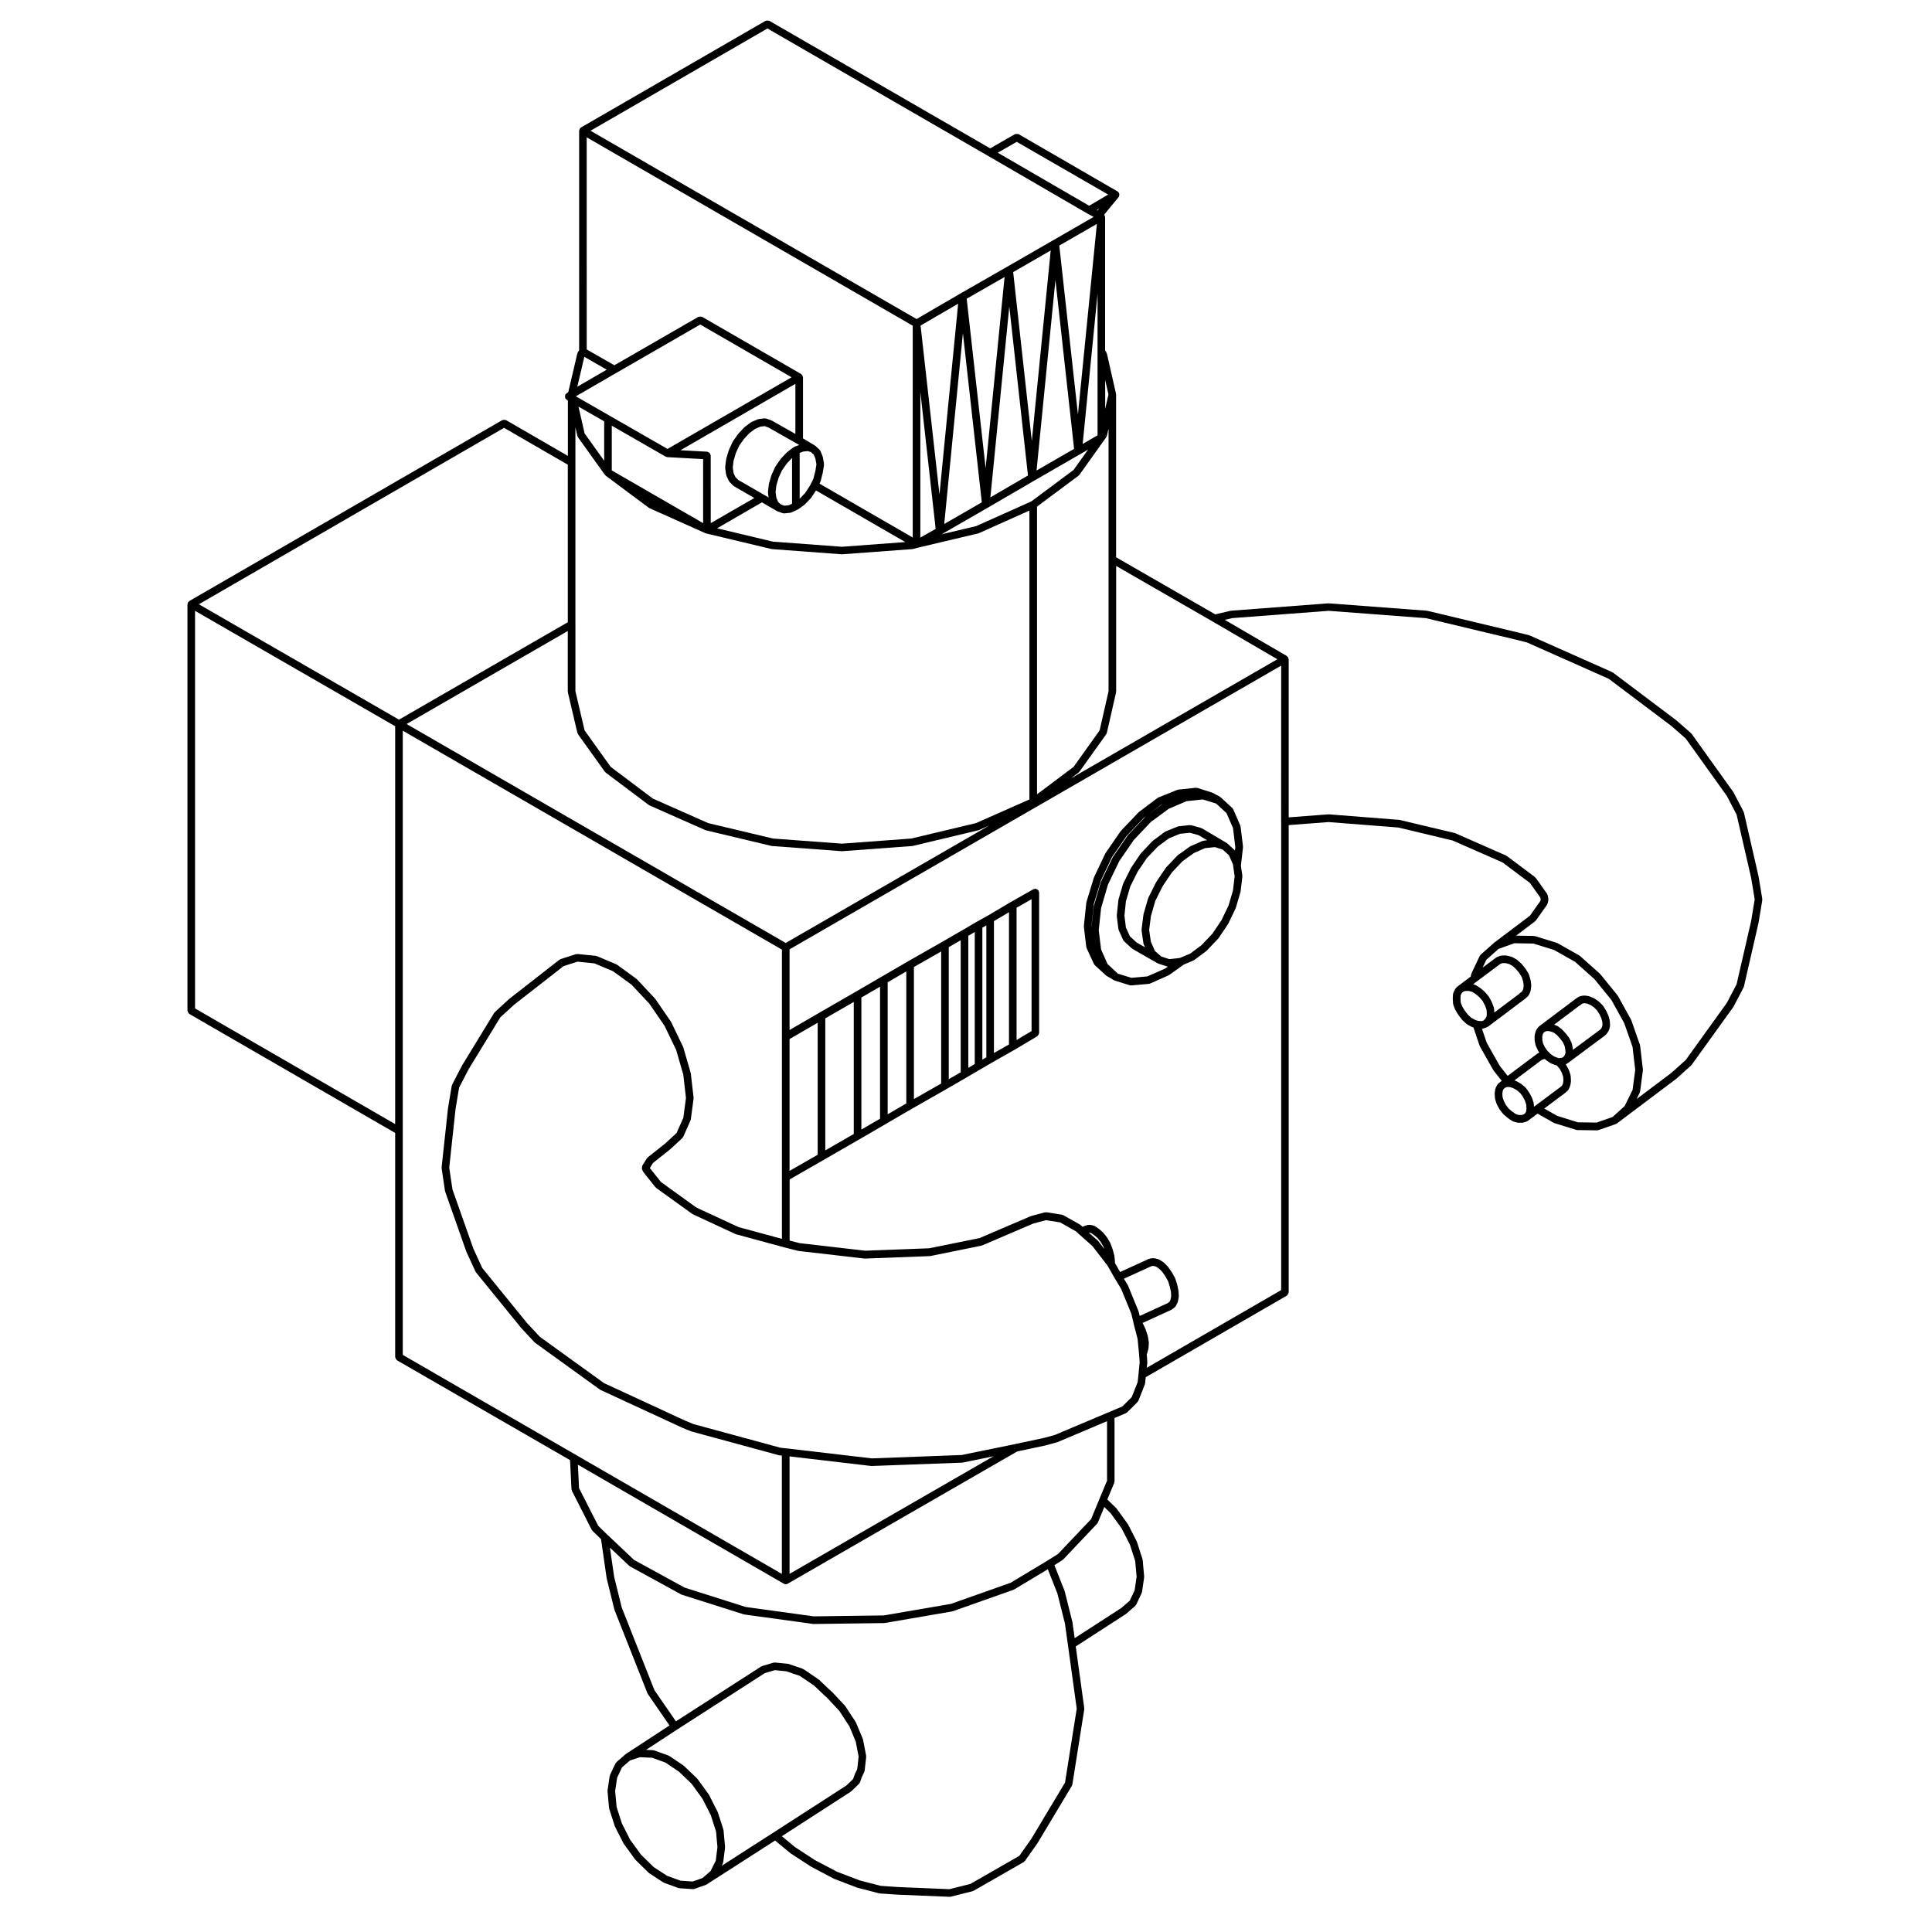 <?xml version="1.0" encoding="UTF-8"?>
<!-- Uploaded to: SVG Repo, www.svgrepo.com, Generator: SVG Repo Mixer Tools -->
<svg fill="#000000" width="800px" height="800px" version="1.1" viewBox="144 144 512 512" xmlns="http://www.w3.org/2000/svg">
 <g>
  <path d="m193.86 412.3c0.066 0.109 0.121 0.211 0.227 0.297 0.035 0.031 0.039 0.086 0.086 0.105l54.551 31.535v59.402c0 0.051 0.047 0.082 0.051 0.121 0.016 0.133 0.074 0.23 0.141 0.344 0.07 0.109 0.121 0.211 0.227 0.297 0.035 0.031 0.039 0.086 0.086 0.105l45.84 26.445 0.379 7.715c0.004 0.082 0.07 0.125 0.09 0.195 0.02 0.07-0.016 0.141 0.016 0.207l5.266 10.363c0.035 0.074 0.105 0.105 0.152 0.168 0.023 0.031 0.016 0.074 0.047 0.102l2.258 2.195 1.496 10.348c0 0.02 0.02 0.023 0.023 0.047 0.004 0.02-0.012 0.035-0.004 0.051l2.019 8.188c0.004 0.023 0.035 0.039 0.039 0.066 0.004 0.023-0.004 0.047 0 0.066l8.742 22.102c0.016 0.051 0.066 0.07 0.09 0.105 0.016 0.031 0 0.07 0.02 0.098l5.723 8.297-11.523 7.531c-0.02 0.016-0.02 0.047-0.039 0.059-0.02 0.016-0.051 0.004-0.07 0.023l-2.422 2.098c-0.059 0.055-0.055 0.137-0.098 0.195-0.047 0.059-0.121 0.07-0.156 0.137l-1.457 3.078c-0.02 0.051 0.004 0.102-0.004 0.145-0.016 0.051-0.07 0.082-0.082 0.133l-0.57 3.797c-0.004 0.047 0.031 0.074 0.031 0.121 0 0.039-0.039 0.074-0.035 0.117l0.406 4.453c0.004 0.047 0.047 0.066 0.055 0.105 0.004 0.035-0.02 0.074-0.012 0.105l1.457 4.535c0.012 0.035 0.039 0.047 0.055 0.074 0.012 0.031-0.004 0.051 0.004 0.082l2.262 4.449c0.016 0.035 0.051 0.051 0.07 0.082 0.012 0.02 0 0.039 0.016 0.059l2.996 4.125c0.016 0.023 0.051 0.016 0.07 0.035 0.02 0.031 0.016 0.07 0.039 0.098l3.481 3.406c0.023 0.023 0.066 0.016 0.098 0.039 0.023 0.023 0.023 0.066 0.055 0.086l3.727 2.43c0.047 0.031 0.098 0.02 0.141 0.039 0.023 0.02 0.035 0.055 0.066 0.066l3.797 1.375c0.082 0.031 0.16 0.035 0.246 0.047 0.012 0 0.016 0.016 0.031 0.016l3.562 0.242h0.07c0.109 0 0.223-0.02 0.332-0.059l2.996-1.055c0.031-0.012 0.035-0.047 0.066-0.059 0.047-0.02 0.102-0.012 0.141-0.039l18.172-11.668 4.047 3.336c0.016 0.02 0.039 0.012 0.059 0.023 0.016 0.012 0.012 0.035 0.031 0.047l5.336 3.477c0.016 0.016 0.039 0.004 0.055 0.016 0.012 0.012 0.012 0.023 0.023 0.031l5.996 3.168c0.023 0.012 0.051 0.004 0.074 0.02 0.016 0.004 0.02 0.023 0.035 0.031l6.152 2.344c0.023 0.012 0.055 0.012 0.086 0.016 0.012 0.004 0.016 0.016 0.023 0.02l5.672 1.461c0.055 0.012 0.109 0.016 0.168 0.02 0.004 0 0.012 0.012 0.016 0.012l4.613 0.316c0.02 0 0.047 0.004 0.07 0.004l13.801 0.57h0.039c0.082 0 0.16-0.012 0.246-0.031l5.824-1.461c0.031-0.004 0.039-0.047 0.074-0.055 0.059-0.02 0.125-0.016 0.18-0.051l13.285-7.617c0.086-0.051 0.102-0.145 0.16-0.207 0.047-0.051 0.117-0.031 0.156-0.09l3.316-4.684c0.012-0.016 0-0.035 0.012-0.051 0.004-0.012 0.02-0.004 0.031-0.016l9.074-15.148c0.035-0.055 0.012-0.117 0.031-0.172 0.031-0.07 0.098-0.109 0.105-0.191l3.148-19.906c0.012-0.059-0.035-0.102-0.035-0.152 0.004-0.055 0.047-0.098 0.039-0.141l-2.258-16.375 13.227-8.551c0.02-0.02 0.02-0.047 0.039-0.059 0.023-0.02 0.055-0.012 0.082-0.031l2.418-2.106c0.039-0.031 0.031-0.082 0.059-0.109 0.07-0.074 0.145-0.121 0.191-0.215l1.457-3.078c0.023-0.047-0.004-0.098 0.004-0.141 0.02-0.051 0.074-0.086 0.082-0.141l0.57-3.883c0.004-0.047-0.035-0.074-0.031-0.117 0-0.047 0.039-0.074 0.035-0.117l-0.398-4.375c-0.004-0.047-0.047-0.066-0.055-0.105-0.004-0.039 0.023-0.082 0.012-0.117l-1.461-4.523c-0.012-0.031-0.047-0.035-0.055-0.059-0.016-0.031 0.004-0.059-0.004-0.09l-2.273-4.457c-0.012-0.023-0.047-0.031-0.059-0.051-0.016-0.031 0-0.059-0.02-0.082l-2.992-4.133c-0.02-0.031-0.059-0.031-0.082-0.051-0.02-0.031-0.012-0.066-0.039-0.09l-2.344-2.266 1.832-4.394c0.023-0.066-0.016-0.125 0-0.195s0.082-0.117 0.082-0.188v-16.82l3.027-1.281c0.07-0.023 0.086-0.102 0.137-0.137 0.059-0.035 0.133-0.023 0.188-0.074l2.754-2.754c0.031-0.031 0.02-0.09 0.051-0.125 0.059-0.07 0.137-0.117 0.176-0.211l1.691-4.293c0.02-0.047-0.012-0.09 0-0.133 0.012-0.051 0.059-0.082 0.07-0.125l0.18-1.684 37.379-21.602c0.039-0.023 0.047-0.082 0.082-0.105 0.105-0.086 0.16-0.18 0.227-0.297 0.07-0.117 0.125-0.211 0.145-0.344 0.004-0.047 0.051-0.074 0.051-0.121v-123.84l10.57-0.805 18.469 1.445 14.395 3.438 13.254 5.824 7.238 5.43 2.769 3.894 0.09 0.473-0.09 0.418-2.777 3.906-9.426 7.109c-0.016 0.012-0.012 0.023-0.023 0.039-0.016 0.004-0.031 0-0.039 0.012l-3.562 3.16c-0.055 0.051-0.051 0.125-0.098 0.188-0.039 0.055-0.117 0.07-0.145 0.137l-2.188 4.621c-0.02 0.047 0.012 0.09-0.012 0.137-0.012 0.047-0.066 0.07-0.074 0.121l-0.102 0.578-2.996 2.262c-0.012 0-0.004 0.012-0.012 0.016h-0.016l-0.812 0.648c-0.059 0.051-0.059 0.137-0.105 0.195-0.047 0.059-0.125 0.07-0.16 0.141l-0.488 0.973c-0.031 0.066 0.004 0.121-0.016 0.188-0.02 0.074-0.086 0.117-0.098 0.195l-0.07 1.137c-0.004 0.023 0.02 0.039 0.02 0.059 0 0.031-0.023 0.039-0.02 0.066l0.07 1.289c0.004 0.055 0.059 0.09 0.07 0.141 0.012 0.051-0.023 0.105-0.004 0.156l0.488 1.301c0.016 0.039 0.059 0.059 0.082 0.102 0.012 0.023 0 0.055 0.012 0.082l0.816 1.301c0.012 0.016 0.031 0.012 0.039 0.02 0.012 0.02 0 0.051 0.02 0.07l0.887 1.133c0.016 0.02 0.051 0.012 0.07 0.031 0.023 0.031 0.02 0.07 0.039 0.09l1.062 0.973c0.035 0.031 0.086 0.02 0.121 0.051 0.035 0.02 0.039 0.07 0.082 0.098l1.211 0.648c0.035 0.02 0.082 0.016 0.109 0.031 0.023 0.004 0.031 0.035 0.051 0.039l0.258 0.086 1.617 4.793c0.016 0.039 0.051 0.055 0.066 0.09 0.016 0.031 0 0.059 0.012 0.086l3.562 6.312c0.016 0.02 0.051 0.016 0.066 0.039 0.02 0.031 0.004 0.066 0.023 0.09l2.144 2.711-0.211 0.172-0.711 0.555c-0.066 0.055-0.066 0.137-0.109 0.203-0.051 0.059-0.133 0.074-0.168 0.145l-0.402 0.805c-0.031 0.051 0 0.105-0.012 0.156-0.02 0.055-0.082 0.082-0.09 0.137l-0.156 1.047c-0.012 0.047 0.023 0.074 0.023 0.109-0.004 0.039-0.039 0.066-0.035 0.105l0.082 1.211c0 0.051 0.051 0.082 0.059 0.125 0.004 0.039-0.031 0.082-0.012 0.125l0.395 1.211c0.016 0.031 0.051 0.051 0.059 0.082 0.012 0.023 0 0.051 0.012 0.082l0.648 1.219c0.02 0.035 0.059 0.051 0.082 0.082 0.016 0.02 0.004 0.051 0.02 0.07l0.898 1.137c0.02 0.031 0.066 0.016 0.09 0.047 0.031 0.031 0.02 0.082 0.055 0.105l1.055 0.887c0.016 0.016 0.035 0.004 0.051 0.016s0.012 0.031 0.023 0.039l1.055 0.734c0.059 0.039 0.121 0.031 0.188 0.059 0.039 0.016 0.051 0.066 0.098 0.082l1.047 0.312c0.102 0.031 0.195 0.051 0.297 0.051h1.137c0.098 0 0.191-0.02 0.293-0.051l0.816-0.246c0.051-0.012 0.059-0.07 0.105-0.09 0.066-0.031 0.137-0.02 0.195-0.066l2.629-1.953 4.289 2.43c0.047 0.023 0.098 0.02 0.137 0.035 0.031 0.012 0.035 0.047 0.059 0.051l5.758 1.785c0.09 0.031 0.18 0.039 0.277 0.047 0 0 0 0.004 0.004 0.004l5.266 0.07h0.016c0.105 0 0.227-0.02 0.332-0.059l4.609-1.613c0.047-0.02 0.055-0.07 0.098-0.09 0.059-0.031 0.125-0.02 0.176-0.059l15.703-11.812c0.012-0.012 0.012-0.023 0.02-0.035 0.016-0.012 0.035-0.012 0.051-0.02l3.883-3.488c0.035-0.035 0.031-0.086 0.059-0.117 0.02-0.023 0.066-0.016 0.086-0.047l11.02-15.301c0.012-0.016 0-0.039 0.012-0.055 0.02-0.023 0.051-0.035 0.07-0.066l2.664-5.098c0.02-0.039-0.012-0.082 0.012-0.117 0.02-0.051 0.066-0.074 0.082-0.125l3.883-16.922c0-0.012-0.012-0.02-0.012-0.031 0.004-0.012 0.02-0.016 0.02-0.031l0.973-5.914c0.012-0.059-0.039-0.105-0.039-0.168 0-0.059 0.051-0.105 0.039-0.168l-0.973-5.906c0-0.012-0.016-0.016-0.02-0.031 0-0.012 0.012-0.02 0.012-0.031l-3.883-16.922c-0.012-0.047-0.066-0.066-0.082-0.105-0.02-0.047 0.012-0.09-0.012-0.133l-2.664-5.106c-0.016-0.023-0.051-0.023-0.059-0.047-0.016-0.02 0-0.051-0.02-0.07l-11.012-15.387c-0.031-0.035-0.074-0.031-0.105-0.066-0.031-0.035-0.02-0.082-0.055-0.105l-3.883-3.402c-0.012-0.012-0.031-0.004-0.039-0.012-0.012-0.012-0.012-0.023-0.02-0.035l-16.758-12.625c-0.035-0.023-0.082-0.012-0.117-0.031s-0.039-0.07-0.082-0.086l-21.859-9.719c-0.031-0.012-0.066 0.004-0.098 0s-0.039-0.047-0.07-0.055l-2.922-0.73h-0.004l-24.051-5.75c-0.031-0.004-0.051 0.016-0.082 0.012s-0.051-0.035-0.082-0.035l-25.902-1.949c-0.031 0-0.051 0.023-0.082 0.023s-0.047-0.023-0.082-0.023l-25.738 1.949c-0.031 0-0.047 0.031-0.074 0.035-0.031 0-0.055-0.02-0.086-0.016l-4.066 0.957-26.273-15.133v-43.137c0-0.047-0.039-0.07-0.051-0.109 0-0.039 0.031-0.074 0.02-0.109l-2.43-10.695c-0.016-0.074-0.09-0.105-0.117-0.176-0.035-0.066-0.012-0.145-0.059-0.207l-0.277-0.367v-35.371c0-0.055-0.051-0.086-0.059-0.137-0.012-0.09-0.023-0.16-0.059-0.242-0.02-0.039 0.004-0.086-0.02-0.125-0.012-0.023-0.051-0.023-0.07-0.051-0.016-0.023-0.012-0.066-0.031-0.09l3.809-4.629c0.023-0.023 0.012-0.066 0.031-0.098 0.02-0.023 0.051-0.016 0.07-0.039 0.02-0.047 0-0.098 0.016-0.141 0.047-0.102 0.055-0.18 0.059-0.293 0.004-0.09 0.031-0.16 0.016-0.246-0.016-0.074-0.051-0.133-0.082-0.203-0.02-0.047 0.012-0.098-0.02-0.137-0.031-0.055-0.102-0.059-0.141-0.105-0.039-0.051-0.035-0.117-0.086-0.156-0.023-0.02-0.059-0.004-0.082-0.023-0.031-0.016-0.031-0.055-0.059-0.07l-26.199-15.168c-0.051-0.023-0.102 0-0.137-0.016-0.121-0.051-0.23-0.047-0.363-0.047-0.137 0-0.246-0.004-0.371 0.047-0.039 0.016-0.09-0.004-0.133 0.016l-6.551 3.758-58.516-33.797c-0.047-0.023-0.09 0-0.137-0.016-0.121-0.051-0.23-0.051-0.367-0.051-0.137 0-0.246 0-0.367 0.051-0.047 0.016-0.098-0.004-0.137 0.016l-48.906 28.258c-0.039 0.023-0.047 0.082-0.086 0.105-0.07 0.055-0.121 0.105-0.176 0.176-0.031 0.039-0.086 0.039-0.105 0.086-0.023 0.047 0 0.09-0.016 0.137-0.035 0.086-0.055 0.152-0.066 0.242-0.004 0.047-0.051 0.074-0.051 0.125v58.199l-0.281 0.367c-0.047 0.059-0.02 0.137-0.055 0.203-0.031 0.07-0.105 0.102-0.125 0.176l-2.418 10.316-0.492 0.336c-0.066 0.047-0.07 0.125-0.117 0.188-0.051 0.051-0.133 0.059-0.172 0.125-0.035 0.055-0.004 0.121-0.023 0.18-0.051 0.125-0.059 0.23-0.055 0.367 0.004 0.133 0.02 0.238 0.082 0.363 0.023 0.055 0 0.125 0.039 0.18 0.039 0.055 0.109 0.035 0.156 0.082 0.059 0.066 0.074 0.16 0.156 0.211l0.324 0.195v14.68l-16.379-9.48c-0.047-0.023-0.098 0-0.141-0.016-0.121-0.051-0.23-0.047-0.363-0.047-0.133 0-0.242-0.004-0.363 0.047-0.047 0.016-0.102-0.004-0.141 0.016l-82.93 47.938c-0.039 0.023-0.047 0.082-0.086 0.105-0.07 0.055-0.121 0.105-0.176 0.176-0.031 0.039-0.086 0.039-0.105 0.086-0.02 0.047 0 0.09-0.016 0.137-0.035 0.086-0.055 0.152-0.066 0.242-0.004 0.047-0.051 0.074-0.051 0.125v107.69c0 0.051 0.047 0.082 0.051 0.121 0.016 0.129 0.07 0.227 0.137 0.34zm56.879 90.758v-165.42l100.48 58.023v76.645l-11.492-3.113-0.25-0.121c-0.004-0.004-0.012 0.004-0.016 0l-10.934-5.074-9.355-6.742-2.961-3.719 0.84-1.34 4.555-3.621c0.012-0.012 0.004-0.023 0.02-0.035 0.012-0.012 0.023-0.004 0.035-0.016l3.16-2.91c0.035-0.031 0.023-0.09 0.055-0.121 0.059-0.074 0.141-0.121 0.18-0.211l1.945-4.367c0.02-0.051-0.012-0.098 0-0.137 0.016-0.055 0.07-0.086 0.074-0.137l0.734-5.512c0.004-0.047-0.035-0.082-0.035-0.121 0-0.047 0.039-0.074 0.035-0.121l-0.734-6.394c0-0.035-0.035-0.047-0.047-0.082-0.004-0.031 0.02-0.055 0.012-0.086l-1.945-6.723c-0.004-0.031-0.039-0.039-0.055-0.07-0.016-0.031 0.012-0.059-0.004-0.09l-3.16-6.566c-0.012-0.023-0.047-0.031-0.059-0.055-0.016-0.023 0-0.055-0.016-0.074l-4.121-5.992c-0.016-0.023-0.047-0.023-0.066-0.047-0.016-0.023-0.004-0.055-0.023-0.074l-4.781-5.109c-0.023-0.023-0.066-0.016-0.09-0.039-0.023-0.02-0.02-0.066-0.051-0.086l-5.098-3.715c-0.035-0.023-0.082-0.004-0.117-0.031-0.035-0.02-0.047-0.066-0.086-0.086l-5.184-2.191c-0.051-0.02-0.102 0.012-0.152 0-0.055-0.016-0.086-0.07-0.141-0.074l-4.856-0.488c-0.074-0.004-0.133 0.051-0.203 0.059-0.07 0.004-0.137-0.039-0.207-0.016l-4.051 1.301c-0.059 0.02-0.082 0.086-0.137 0.117s-0.121 0.012-0.176 0.051l-13.281 10.363c-0.012 0.012-0.012 0.023-0.02 0.035-0.012 0.012-0.031 0.012-0.039 0.02l-3.797 3.473c-0.039 0.039-0.031 0.102-0.059 0.137-0.035 0.039-0.09 0.039-0.117 0.086l-8.504 13.926c-0.004 0.016 0 0.023-0.004 0.035-0.004 0.016-0.023 0.016-0.031 0.031l-2.602 5.019c-0.023 0.055 0.004 0.105-0.012 0.156-0.02 0.059-0.074 0.086-0.086 0.141l-0.969 5.828c0 0.012 0.004 0.02 0.004 0.031s-0.012 0.016-0.016 0.031l-1.699 15.703c-0.004 0.047 0.035 0.082 0.035 0.125 0 0.047-0.039 0.082-0.031 0.125l0.887 5.992c0.004 0.039 0.039 0.059 0.051 0.102 0.004 0.031-0.016 0.059-0.004 0.09l5.594 15.859c0.004 0.02 0.023 0.031 0.031 0.051 0.004 0.012-0.004 0.023 0 0.039l2.422 5.266c0.023 0.051 0.074 0.074 0.105 0.117 0.02 0.031 0.004 0.07 0.031 0.102l11.98 14.73c0.004 0.012 0.023 0 0.031 0.012 0.012 0.016 0.004 0.031 0.016 0.039l3.481 3.727c0.023 0.031 0.066 0.02 0.09 0.039 0.023 0.031 0.023 0.07 0.055 0.09l17.16 12.391c0.035 0.031 0.074 0.02 0.105 0.039 0.023 0.016 0.031 0.051 0.059 0.059l21.539 9.961c0.012 0.012 0.02 0.004 0.031 0.012 0.004 0 0.004 0.012 0.012 0.012l2.348 0.969c0.031 0.016 0.059 0.012 0.09 0.016 0.012 0.012 0.016 0.02 0.023 0.023l23.242 6.324c0.051 0.016 0.098 0.016 0.145 0.02 0.004 0 0.012 0.012 0.016 0.012l0.625 0.066v31.348l-54.668-31.594zm51.805 45.316-5.094-10.016-0.301-6.195 54.578 31.543c0.16 0.098 0.332 0.133 0.504 0.133s0.344-0.039 0.504-0.133l60.836-35.059 7.453-1.582 0.012-0.012c0.016-0.004 0.031 0 0.039-0.004l3.004-0.812c0.02-0.004 0.02-0.02 0.035-0.023 0.035-0.012 0.066-0.012 0.098-0.02l13.168-5.562v15.77l-2.019 4.836-2.203 5.336-8.77 9.25-2.727 1.715-9.848 5.918-15.852 5.602-17.738 3.047-18.551 0.246-18.062-2.488-16.172-5.129-13.402-7.332-7.113-6.723zm50.695 12.711v-31.125l21.633 2.539c0.039 0.004 0.082 0.004 0.117 0.004h0.035l23.922-0.887c0.004 0 0.012-0.004 0.016-0.004h0.02s0-0.004 0.004-0.004c0.051 0 0.105 0 0.16-0.016l8.148-1.668zm-19.551 76.012-1.379 2.754-2.133 1.848-2.613 0.918-3.219-0.215-3.551-1.289-3.551-2.312-3.352-3.273-2.898-3.988-2.191-4.324-1.395-4.348-0.387-4.227 0.527-3.527 1.301-2.754 2.117-1.828 2.625-0.855 3.231 0.145 3.535 1.281 3.562 2.402 3.352 3.188 2.891 3.996 2.195 4.312 1.395 4.336 0.383 4.172zm15.254-7.434-13.68 8.785 0.301-0.598c0.023-0.059-0.004-0.109 0.012-0.168 0.02-0.059 0.082-0.102 0.086-0.168l0.484-3.879c0.004-0.039-0.031-0.07-0.031-0.105 0-0.039 0.039-0.07 0.035-0.105l-0.402-4.379c-0.004-0.051-0.047-0.07-0.055-0.105-0.004-0.039 0.02-0.07 0.012-0.105l-1.457-4.523c-0.012-0.031-0.047-0.039-0.055-0.066-0.012-0.031 0.004-0.059-0.004-0.086l-2.266-4.457c-0.012-0.031-0.047-0.031-0.059-0.059-0.016-0.02 0-0.051-0.02-0.082l-2.992-4.121c-0.02-0.031-0.059-0.031-0.082-0.051-0.02-0.031-0.016-0.07-0.039-0.09l-3.481-3.324c-0.02-0.02-0.055-0.012-0.082-0.031-0.023-0.02-0.023-0.059-0.051-0.082l-3.723-2.508c-0.039-0.023-0.086 0-0.125-0.023-0.039-0.02-0.051-0.07-0.098-0.086l-3.805-1.371c-0.055-0.02-0.102 0.016-0.156 0.004-0.055-0.012-0.086-0.059-0.141-0.066l-1.855-0.086 8.188-5.352 0.02-0.016 23.262-14.969 2.656-0.789 3.043 0.309 3.543 1.199 3.598 2.434c0.023 0.016 0.055 0.012 0.086 0.023 0.02 0.012 0.02 0.039 0.039 0.051l0.023 0.012 2.887 2.734c0.004 0.004 0.02 0 0.031 0.012 0.012 0.012 0.004 0.02 0.016 0.031l0.434 0.363 3.379 3.613 2.656 4.066 1.707 4.102 0.762 3.953-0.371 3.32-0.66 1.395c-0.012 0.02 0.004 0.039 0 0.059-0.004 0.016-0.031 0.02-0.035 0.035l-0.402 1.152-1.785 1.715zm80.402-32.844-3.102 19.578-8.949 14.938-3.164 4.488-12.973 7.438-5.547 1.391-13.668-0.57-4.519-0.312-5.531-1.422-6.051-2.309-5.883-3.098-5.25-3.426-3.512-2.902 18.273-11.801c0.031-0.02 0.031-0.059 0.055-0.082 0.031-0.02 0.07-0.012 0.098-0.039l2.019-1.945c0.039-0.039 0.031-0.102 0.059-0.141 0.066-0.086 0.152-0.145 0.191-0.246l0.457-1.309 0.715-1.516c0.023-0.051-0.004-0.105 0.004-0.156 0.016-0.059 0.074-0.102 0.082-0.156l0.406-3.641c0.004-0.059-0.039-0.102-0.047-0.152 0-0.055 0.039-0.102 0.031-0.152l-0.812-4.211c-0.004-0.039-0.047-0.059-0.059-0.098-0.012-0.035 0.016-0.07 0-0.105l-1.785-4.293c-0.012-0.031-0.051-0.039-0.07-0.07-0.016-0.031 0-0.07-0.016-0.102l-2.75-4.211c-0.016-0.023-0.055-0.023-0.074-0.051-0.02-0.023-0.012-0.059-0.031-0.09l-3.481-3.719c-0.016-0.016-0.039-0.012-0.059-0.023-0.02-0.016-0.012-0.047-0.031-0.055l-0.457-0.383-2.977-2.828c-0.066-0.059-0.152-0.047-0.227-0.086-0.031-0.023-0.023-0.074-0.059-0.098l-3.715-2.516c-0.039-0.031-0.09-0.004-0.137-0.023-0.047-0.023-0.055-0.082-0.105-0.102l-3.812-1.289c-0.059-0.02-0.109 0.02-0.168 0.012-0.035-0.012-0.059-0.039-0.102-0.047-0.016 0-0.02-0.016-0.035-0.016l-0.012 0.023c-0.004 0-0.004-0.004-0.012-0.004h-0.023l-3.188-0.312c-0.074-0.012-0.121 0.051-0.191 0.059-0.07 0.004-0.125-0.039-0.195-0.02l-2.992 0.898c-0.051 0.012-0.066 0.07-0.109 0.09-0.047 0.02-0.102 0-0.145 0.031l-22.582 14.531-5.691-8.254-8.676-21.938-1.996-8.082-1.125-7.758 5.109 4.82c0.035 0.031 0.09 0.02 0.125 0.051 0.035 0.023 0.039 0.082 0.082 0.102l13.598 7.445c0.039 0.023 0.086 0.016 0.125 0.035 0.02 0.012 0.031 0.035 0.051 0.039l16.359 5.184c0.047 0.012 0.09 0.012 0.137 0.02 0.012 0 0.016 0.016 0.031 0.02l18.219 2.508c0.047 0.012 0.09 0.012 0.137 0.012h0.012l18.695-0.246c0.051 0 0.105 0 0.156-0.012l17.898-3.078c0.016-0.004 0.02-0.02 0.031-0.02 0.047-0.012 0.09-0.012 0.137-0.031l16.027-5.668c0.031-0.012 0.035-0.039 0.059-0.051 0.039-0.02 0.09-0.012 0.125-0.035l8.934-5.367 2.539 6.434 1.996 7.961 0.801 5.719zm9-51.789 2.891 3.996 2.203 4.316 1.398 4.348 0.379 4.144-0.523 3.613-1.301 2.746-2.215 1.93-12.375 8.004-0.59-4.191c0-0.02-0.023-0.031-0.031-0.051-0.004-0.02 0.012-0.035 0.012-0.055l-2.023-8.098c-0.012-0.023-0.035-0.035-0.047-0.055-0.004-0.023 0.016-0.051 0.004-0.07l-2.695-6.828 2.125-1.336c0.039-0.023 0.039-0.082 0.082-0.105 0.035-0.031 0.086-0.016 0.117-0.055l8.984-9.477c0.035-0.031 0.02-0.086 0.051-0.117 0.051-0.07 0.121-0.105 0.156-0.188l1.703-4.133zm7.367-36.793-0.223 2.039-1.57 3.977-2.469 2.465-3.465 1.461-14.504 6.125-2.883 0.777-7.609 1.617v0.004l-14.156 2.891-23.793 0.891-22.691-2.66s-0.004 0.004-0.012 0.004c0 0 0-0.004-0.004-0.004l-1.445-0.145-23.102-6.281-2.277-0.945-21.434-9.91-17.004-12.273-3.394-3.637-11.875-14.602-2.352-5.113-5.547-15.715-0.852-5.773 1.676-15.547 0.938-5.648 2.508-4.852 8.41-13.77 3.668-3.359 13.105-10.223 3.672-1.18 4.504 0.453 4.934 2.082 4.926 3.586 4.672 4.992 4.027 5.848 3.094 6.422 1.891 6.551 0.711 6.191-0.695 5.238-1.797 4.047-2.973 2.746-4.664 3.703c-0.051 0.039-0.047 0.105-0.086 0.156-0.039 0.039-0.105 0.047-0.141 0.102l-1.215 1.945c-0.016 0.023 0 0.059-0.016 0.086-0.059 0.121-0.051 0.246-0.066 0.379-0.012 0.133-0.039 0.246 0 0.367 0.012 0.031-0.012 0.059 0 0.09l0.238 0.57c0.023 0.055 0.082 0.086 0.109 0.133 0.02 0.035 0.004 0.074 0.031 0.105l3.164 3.969c0.031 0.035 0.086 0.023 0.117 0.055 0.035 0.039 0.035 0.105 0.082 0.137l9.551 6.879c0.031 0.023 0.07 0.02 0.105 0.039 0.023 0.012 0.031 0.051 0.059 0.059l11.289 5.238 0.031 0.016 0.016 0.012c0.039 0.016 0.082 0.012 0.121 0.023 0.016 0.004 0.02 0.023 0.039 0.031l12.867 3.488h0.012l0.004 0.004 3.488 0.887c0.039 0.012 0.074 0.012 0.117 0.016 0.004 0 0.012 0.012 0.016 0.012l17.488 2.019c0.039 0.004 0.074 0.004 0.117 0.004h0.035l17.125-0.648h0.016 0.02c0.055-0.004 0.105-0.012 0.16-0.02l13.523-2.746c0.02-0.004 0.023-0.023 0.047-0.031 0.051-0.012 0.102-0.012 0.152-0.031l13.523-5.793 3.387-0.906 3.734 0.578 4.188 2.363 0.887 0.816s0.012 0 0.012 0.004c0.004 0.004 0.004 0.004 0.012 0.012l3.492 3.094 4.019 5.211 1.988 3.496c0.004 0.012 0.012 0.004 0.016 0.012 0 0.004-0.004 0.012 0 0.02l1.582 2.609 2.695 6.574 0.543 2.262c0.004 0.012 0.016 0.016 0.016 0.023 0.004 0.031-0.02 0.055-0.012 0.086l1.113 4.297 0.395 4.051 0.156 2.137zm-13.152-37.551 0.055-0.02 0.523 0.09 0.746 0.504 0.934 0.785 0.867 1.078 0.734 1.246 0.227 0.605-1.594-2.062c-0.02-0.031-0.059-0.031-0.09-0.051-0.02-0.031-0.016-0.07-0.039-0.098zm13.195 20.902c-0.012-0.023-0.039-0.035-0.051-0.059-0.012-0.031 0.016-0.059 0-0.086l-2.754-6.723c-0.012-0.023-0.039-0.035-0.059-0.059-0.012-0.023 0.004-0.055-0.012-0.086l-1.031-1.703 7.332-3.344 0.465-0.051 0.656 0.16 0.812 0.504 0.906 0.91 0.812 1.18 0.734 1.316 0.438 1.387 0.312 1.438 0.059 1.164-0.188 0.953-0.246 0.484-0.453 0.359-7.453 3.406zm37.766-129.88v124.18l-35.609 20.586 0.137-1.367c0-0.039-0.031-0.059-0.031-0.09 0-0.035 0.031-0.055 0.031-0.09l-0.145-2.016 0.074-0.176c0.004-0.02-0.004-0.039 0-0.059 0.012-0.023 0.035-0.035 0.039-0.059l0.316-1.145c0.012-0.039-0.02-0.07-0.012-0.105 0.004-0.047 0.047-0.066 0.051-0.105l0.09-1.375c0-0.047-0.039-0.074-0.039-0.117 0-0.039 0.031-0.07 0.023-0.105l-0.246-1.531c-0.004-0.031-0.035-0.047-0.047-0.074-0.004-0.031 0.02-0.055 0.012-0.086l-0.57-1.707c-0.004-0.02-0.031-0.031-0.039-0.051-0.012-0.023 0.004-0.051-0.004-0.07l-0.734-1.535c-0.004-0.012-0.016-0.012-0.02-0.02l7.629-3.481c0.039-0.02 0.039-0.059 0.074-0.082 0.047-0.023 0.098-0.02 0.133-0.051l0.73-0.57c0.031-0.02 0.023-0.07 0.055-0.102 0.082-0.074 0.172-0.137 0.223-0.238l0.406-0.816c0.02-0.039-0.004-0.086 0.012-0.125 0.016-0.051 0.07-0.082 0.082-0.125l0.238-1.219c0.012-0.039-0.023-0.082-0.023-0.121s0.047-0.074 0.039-0.121l-0.07-1.367c-0.004-0.031-0.035-0.051-0.039-0.074 0-0.035 0.023-0.055 0.02-0.086l-0.332-1.547c0-0.016-0.02-0.02-0.031-0.039 0-0.016 0.012-0.031 0.012-0.051l-0.484-1.535c-0.016-0.039-0.059-0.051-0.074-0.09-0.016-0.035 0.004-0.07-0.016-0.105l-0.805-1.445c-0.012-0.02-0.031-0.02-0.039-0.035-0.012-0.016 0-0.035-0.012-0.047l-0.898-1.301c-0.02-0.031-0.059-0.031-0.082-0.055-0.023-0.023-0.016-0.066-0.039-0.09l-1.047-1.055c-0.031-0.031-0.082-0.02-0.109-0.047-0.031-0.031-0.031-0.082-0.07-0.102l-1.047-0.648c-0.051-0.031-0.105-0.012-0.156-0.031-0.055-0.02-0.074-0.082-0.133-0.102l-0.973-0.238c-0.066-0.02-0.109 0.031-0.176 0.023-0.059-0.004-0.105-0.055-0.168-0.051l-0.812 0.086c-0.059 0.004-0.09 0.059-0.141 0.082-0.059 0.016-0.117-0.02-0.172 0.004l-7.668 3.5-1.375-2.422 0.012-0.031c0.012-0.059-0.031-0.105-0.031-0.16 0.004-0.059 0.055-0.105 0.051-0.16l-0.168-1.457c0-0.031-0.031-0.039-0.035-0.07-0.004-0.023 0.016-0.051 0.012-0.082l-0.406-1.543c-0.004-0.016-0.023-0.023-0.031-0.039-0.004-0.016 0.012-0.031 0-0.047l-0.559-1.547c-0.012-0.031-0.051-0.039-0.059-0.07-0.02-0.031 0-0.07-0.02-0.102l-0.805-1.371c-0.02-0.023-0.051-0.023-0.066-0.047-0.016-0.023-0.004-0.055-0.023-0.074l-0.973-1.211c-0.02-0.023-0.059-0.023-0.09-0.047-0.02-0.031-0.016-0.07-0.039-0.09l-1.055-0.898c-0.02-0.02-0.047-0.012-0.059-0.02-0.02-0.016-0.02-0.039-0.039-0.055l-0.973-0.648c-0.059-0.047-0.137-0.016-0.207-0.047-0.07-0.023-0.105-0.102-0.188-0.105l-0.973-0.168c-0.086-0.012-0.145 0.051-0.227 0.055-0.082 0.004-0.145-0.047-0.227-0.023l-0.805 0.246c-0.031 0.012-0.035 0.039-0.059 0.051-0.023 0.012-0.051-0.012-0.074 0l-0.438 0.207-0.48-0.438c-0.035-0.031-0.082-0.016-0.109-0.047-0.035-0.023-0.039-0.07-0.082-0.098l-4.449-2.508c-0.059-0.035-0.125-0.004-0.188-0.023-0.059-0.02-0.09-0.086-0.156-0.098l-4.121-0.645c-0.074-0.016-0.133 0.047-0.207 0.051-0.074 0-0.133-0.047-0.207-0.031l-3.648 0.973c-0.023 0.012-0.035 0.039-0.066 0.051-0.02 0.012-0.051-0.012-0.07 0l-13.508 5.789-13.34 2.711-17 0.641-17.352-2.004-2.66-0.676v-16.207l8.961-5.141 9.559-5.508h0.004l6.969-4.055 6.949-4.047 9.234-5.254v-0.004l5.18-2.996v-0.004l3.719-2.18 3.066-1.785v-0.004l5.984-3.391h0.004c0.004-0.004 0.012-0.004 0.016-0.012l5.984-3.562c0.039-0.031 0.047-0.082 0.074-0.105 0.105-0.082 0.156-0.176 0.227-0.297 0.07-0.121 0.125-0.211 0.141-0.344 0.004-0.047 0.051-0.074 0.051-0.117v-37.246c0-0.098-0.074-0.156-0.105-0.242-0.02-0.086 0.016-0.172-0.031-0.25-0.023-0.047-0.082-0.047-0.105-0.086-0.082-0.109-0.176-0.168-0.297-0.23-0.117-0.066-0.211-0.121-0.344-0.141-0.051-0.004-0.082-0.055-0.125-0.055-0.102 0-0.156 0.074-0.246 0.102-0.086 0.02-0.172-0.012-0.25 0.031l-5.984 3.394s0 0.004-0.012 0.004h-0.012l-5.977 3.551-3.066 1.703c-0.004 0-0.004 0.004-0.004 0.004-0.004 0.004-0.012 0-0.016 0.004l-3.715 2.18h-0.004l-5.18 2.996-9.23 5.262h-0.004l-6.957 4.047-6.961 4.047-9.559 5.512v0.004l-7.957 4.613v-21.383l130.28-75.184-0.008 41.312zm-130.28 92.586v-34.93l7.453-4.328v34.984zm9.473-5.434v-34.988l7.543-4.348v34.996zm9.559-5.516v-34.988l4.949-2.871v34.988zm6.969-4.047v-34.988l4.938-2.871v34.988zm6.957-4.031v-35l7.219-4.117v35zm9.234-5.273v-34.988l3.164-1.828v34.988zm5.18-3.008v-34.988l1.707-1.004v34.988zm3.723-2.172v-34.98l1.055-0.586v34.949zm3.074-1.758v-34.949l3.981-2.367v35.059zm5.992-3.441v-35.055l3.969-2.254v34.945zm-25.438-189.34 9.957-5.793-4.949 50.566zm4 53.891-4.066 2.301v-38.652zm42.902-62.305v37.5l-3.945 2.289zm-0.188-22.184 0.609-0.359-0.395 0.48zm-5.012 54.16-4.941-44.762 9.961-5.738zm-1.02 9.117-9.949 5.738 5.004-50.496zm-11.203-2.074-4.941-44.77 9.949-5.734zm-1.02 9.129-9.961 5.801 5.012-50.574zm-11.219-1.949-5.019-44.898 10.039-5.754zm-1.012 9.066-9.957 5.734 4.949-50.574zm1.574 1.422 12.234-7.125 12.223-7.043 2.133-1.234-3.844 5.391-11.211 8.348-14.621 6.543-9.133 2.16zm129.56 125.58 6.277-4.684 0.574-0.207h0.84l0.953 0.25 0.922 0.527 0.902 0.832 0.898 1.113 0.625 1.039 0.348 1.188 0.125 0.996-0.117 0.938-0.258 0.551-0.422 0.379-0.051 0.016c-0.145 0.051-0.215 0.18-0.316 0.289l-6.613 4.977-0.07-1.055c0-0.059-0.055-0.09-0.07-0.141-0.012-0.055 0.031-0.105 0.012-0.152l-0.492-1.301c-0.012-0.02-0.039-0.023-0.051-0.047-0.004-0.02 0.012-0.047 0-0.066l-0.73-1.375c-0.02-0.039-0.07-0.039-0.09-0.082-0.023-0.031-0.012-0.082-0.039-0.105l-0.973-1.133c-0.02-0.02-0.051-0.02-0.074-0.039-0.02-0.02-0.016-0.051-0.035-0.07l-1.055-0.898c-0.02-0.02-0.051-0.012-0.07-0.023-0.02-0.016-0.02-0.047-0.047-0.066l-1.137-0.719c-0.051-0.031-0.105-0.012-0.156-0.031-0.051-0.02-0.07-0.082-0.121-0.098l-0.418-0.109zm0.52 10.426-0.293-0.059-0.59-0.195-1.023-0.551-0.906-0.828-0.805-1.031-0.719-1.152-0.402-1.074-0.066-1.062 0.059-0.887 0.293-0.586 0.48-0.379 0.555-0.145h0.789l0.934 0.246 0.957 0.609 0.938 0.797 0.84 0.973 0.641 1.223 0.422 1.098 0.066 1.09-0.055 0.742-0.324 0.578-0.453 0.465-0.551 0.188zm12.629 23.941-0.281 0.52-0.406 0.312-0.5 0.152h-0.84l-0.75-0.238-0.883-0.609-0.941-0.785-0.77-0.984-0.57-1.074-0.328-0.996-0.066-0.977 0.117-0.785 0.238-0.469 0.414-0.324 0.539-0.195 0.727 0.055 0.84 0.262 0.953 0.543 0.887 0.746 0.699 0.973 0.578 1.082 0.332 1.012 0.07 1.027zm2.332-1.41-0.289 0.207-0.051-0.836c-0.004-0.055-0.051-0.082-0.059-0.121-0.012-0.039 0.02-0.09 0.012-0.133l-0.402-1.215c-0.012-0.035-0.051-0.039-0.059-0.07-0.016-0.031 0-0.059-0.012-0.09l-0.648-1.215c-0.016-0.02-0.039-0.023-0.059-0.047-0.012-0.02 0-0.047-0.012-0.066l-0.816-1.145c-0.023-0.035-0.082-0.031-0.105-0.07-0.031-0.031-0.02-0.086-0.059-0.109l-1.055-0.887c-0.031-0.023-0.059-0.012-0.09-0.031s-0.031-0.055-0.059-0.074l-1.133-0.648c-0.039-0.02-0.082 0-0.117-0.016s-0.051-0.066-0.09-0.074l-0.383-0.117 7.281-5.461 0.621-0.207 0.227 0.02 0.152 0.156c0.023 0.02 0.066 0.012 0.09 0.035 0.023 0.023 0.023 0.059 0.055 0.082l1.055 0.73c0.039 0.031 0.098 0.023 0.137 0.047 0.031 0.016 0.039 0.055 0.07 0.07l1.055 0.402c0.02 0.004 0.039 0 0.059 0.012 0.004 0 0.012 0.012 0.02 0.016l0.395 0.109 0.09 0.07 0.734 0.875 0.559 1.055 0.336 1.004 0.066 1.059-0.117 0.727-0.258 0.57-0.465 0.402zm9.766-16.469c-0.012-0.047-0.055-0.066-0.074-0.105-0.012-0.039 0.016-0.09-0.004-0.125l-0.57-1.211c-0.016-0.039-0.066-0.039-0.086-0.082-0.02-0.031-0.004-0.074-0.031-0.105l-0.812-1.055c-0.012-0.012-0.023-0.012-0.035-0.02-0.012-0.012-0.004-0.031-0.02-0.039l-0.887-0.973c-0.02-0.031-0.059-0.02-0.086-0.039-0.023-0.023-0.02-0.059-0.047-0.082l-1.055-0.816c-0.047-0.031-0.105-0.012-0.152-0.039-0.055-0.031-0.066-0.09-0.121-0.105l-0.742-0.266 6.625-4.988c0.188-0.066 0.336-0.176 0.465-0.332l0.414-0.277 0.52-0.098 0.77 0.109 0.91 0.395 0.902 0.621 0.75 0.754 0.637 0.988 0.504 1.066 0.277 0.957 0.059 0.867-0.156 0.641-0.363 0.523-7.32 5.441-0.02-0.281c0-0.023-0.023-0.039-0.031-0.059 0-0.02 0.02-0.035 0.016-0.059zm-3.953-2.305 0.816 0.898 0.711 0.922 0.473 0.996 0.203 1.031 0.066 0.855-0.207 0.57-0.309 0.465-0.383 0.258-0.68 0.117h-0.176l-0.395-0.117-0.891-0.344-0.883-0.605-0.859-0.859-0.707-0.984-0.48-1.023-0.195-0.91v-0.91l0.172-0.68 0.266-0.395 0.465-0.281 0.535-0.094 0.711 0.117 0.906 0.316zm20.031 14.516-2.106 4.293-3.188 2.891-4.242 1.484-4.953-0.07-5.5-1.715-3.422-1.934 5.481-4.098c0.012-0.004 0.012-0.02 0.02-0.031 0.016-0.012 0.031-0.004 0.039-0.016l0.648-0.562c0.039-0.031 0.031-0.086 0.059-0.117 0.07-0.082 0.156-0.125 0.195-0.227l0.402-0.898c0.02-0.039-0.012-0.086 0.004-0.125 0.016-0.051 0.066-0.074 0.074-0.125l0.156-0.961c0.012-0.047-0.031-0.074-0.031-0.109 0.004-0.047 0.047-0.074 0.039-0.109l-0.082-1.301c0-0.055-0.051-0.082-0.059-0.133-0.012-0.047 0.023-0.086 0.012-0.125l-0.406-1.211c-0.012-0.031-0.047-0.035-0.055-0.066-0.012-0.031 0.004-0.059-0.012-0.09l-0.648-1.219c-0.02-0.035-0.066-0.039-0.09-0.07-0.02-0.031-0.004-0.074-0.031-0.105l0.68-0.449c0.012-0.012 0.012-0.02 0.016-0.023 0.012-0.004 0.02-0.004 0.031-0.012l9.801-7.285c0.055-0.039 0.055-0.117 0.105-0.168 0.031-0.039 0.098-0.023 0.121-0.07l0.559-0.805c0.035-0.047 0.012-0.102 0.035-0.145 0.031-0.07 0.102-0.105 0.117-0.176l0.246-0.973c0.012-0.059-0.031-0.105-0.031-0.168 0.012-0.059 0.059-0.102 0.055-0.156l-0.086-1.133c0-0.039-0.039-0.059-0.051-0.102-0.004-0.035 0.023-0.07 0.016-0.105l-0.316-1.133c-0.012-0.031-0.047-0.039-0.055-0.07-0.016-0.031 0.012-0.059-0.004-0.09l-0.57-1.211c-0.012-0.023-0.039-0.023-0.051-0.047-0.012-0.02 0-0.051-0.012-0.07l-0.73-1.137c-0.023-0.035-0.07-0.035-0.098-0.066-0.023-0.031-0.016-0.082-0.047-0.105l-0.891-0.887c-0.023-0.031-0.066-0.02-0.09-0.039-0.023-0.02-0.023-0.059-0.055-0.082l-1.055-0.73c-0.031-0.02-0.07-0.004-0.105-0.02-0.035-0.02-0.035-0.059-0.074-0.082l-1.133-0.484c-0.047-0.02-0.09 0.012-0.133-0.004-0.039-0.016-0.066-0.066-0.109-0.07l-1.055-0.156c-0.066-0.012-0.105 0.039-0.168 0.039-0.059 0-0.102-0.047-0.156-0.035l-0.898 0.156c-0.074 0.012-0.105 0.09-0.176 0.109-0.07 0.02-0.141 0-0.207 0.047l-0.73 0.484c-0.012 0.012-0.012 0.02-0.02 0.031-0.004 0.004-0.02 0-0.023 0.004l-9.789 7.367c-0.051 0.039-0.047 0.105-0.086 0.145-0.047 0.039-0.105 0.039-0.145 0.098l-0.492 0.73c-0.035 0.055-0.012 0.109-0.031 0.172-0.031 0.059-0.102 0.082-0.105 0.145l-0.246 0.973c-0.016 0.039 0.02 0.082 0.016 0.121-0.004 0.039-0.051 0.074-0.051 0.121v1.133c0 0.039 0.039 0.066 0.047 0.105 0 0.039-0.031 0.07-0.02 0.105l0.246 1.133c0.012 0.047 0.051 0.066 0.07 0.105 0.012 0.035-0.016 0.07 0 0.105l0.57 1.211c0.016 0.039 0.055 0.051 0.074 0.09 0.016 0.02 0 0.051 0.016 0.07l0.258 0.352-0.156 0.055c-0.055 0.02-0.07 0.086-0.121 0.105-0.051 0.02-0.109 0.004-0.16 0.047l-7.961 5.969-2.086-2.641-3.481-6.172-1.238-3.68c0.102 0 0.207-0.02 0.312-0.055l0.973-0.316c0.047-0.016 0.066-0.07 0.105-0.09 0.059-0.031 0.125-0.02 0.188-0.066l9.793-7.371c0.016-0.012 0.012-0.023 0.02-0.035 0.016-0.012 0.035-0.004 0.047-0.02l0.73-0.648c0.039-0.031 0.031-0.082 0.059-0.109 0.059-0.074 0.145-0.121 0.188-0.211l0.406-0.887c0.023-0.051-0.004-0.102 0.004-0.145 0.02-0.059 0.07-0.09 0.082-0.145l0.156-1.215c0.004-0.051-0.035-0.086-0.035-0.133s0.039-0.082 0.035-0.125l-0.156-1.215c-0.004-0.031-0.035-0.039-0.039-0.07-0.012-0.031 0.016-0.055 0.012-0.086l-0.414-1.379c-0.012-0.047-0.059-0.059-0.082-0.105-0.02-0.047 0-0.09-0.02-0.133l-0.73-1.211c-0.016-0.02-0.047-0.02-0.059-0.039-0.016-0.02 0-0.051-0.02-0.07l-0.973-1.215c-0.02-0.02-0.051-0.02-0.074-0.039-0.016-0.02-0.012-0.051-0.035-0.07l-1.055-0.969c-0.031-0.031-0.074-0.016-0.105-0.039s-0.031-0.074-0.07-0.098l-1.133-0.648c-0.039-0.023-0.09 0-0.137-0.016-0.047-0.02-0.059-0.07-0.105-0.086l-1.215-0.316c-0.047-0.012-0.086 0.02-0.133 0.016-0.047-0.004-0.074-0.051-0.121-0.051h-1.137c-0.066 0-0.105 0.055-0.168 0.07-0.059 0.012-0.117-0.031-0.176-0.004l-0.887 0.316c-0.051 0.02-0.066 0.074-0.105 0.105-0.051 0.023-0.105 0.004-0.145 0.035l-3.613 2.695 0.984-2.082 3.254-2.891 4.18-1.492 5.023 0.086 5.5 1.699 5.562 3.141 5.125 4.574 4.504 5.531 3.406 6.16 2.195 6.293 0.711 6.074zm-106.12-125.02 25.578-1.934 25.75 1.941 23.973 5.727 2.82 0.707 21.676 9.637 16.629 12.523 3.785 3.309 10.898 15.227 2.578 4.934 3.856 16.766 0.941 5.707-0.941 5.723-3.856 16.762-2.578 4.926-10.898 15.145-3.797 3.406-9.215 6.934 0.82-1.672c0.023-0.055-0.004-0.105 0.012-0.16 0.02-0.055 0.074-0.09 0.086-0.152l0.734-5.594c0.004-0.047-0.035-0.082-0.035-0.121 0-0.039 0.039-0.074 0.039-0.121l-0.734-6.312c0-0.047-0.047-0.066-0.055-0.105-0.004-0.039 0.02-0.074 0.004-0.109l-2.262-6.481c-0.012-0.031-0.047-0.039-0.059-0.07-0.012-0.031 0.012-0.059-0.012-0.09l-3.481-6.309c-0.016-0.031-0.051-0.035-0.07-0.059-0.02-0.031-0.012-0.07-0.031-0.098l-4.609-5.664c-0.02-0.023-0.055-0.02-0.074-0.039-0.02-0.02-0.016-0.055-0.039-0.074l-5.266-4.699c-0.031-0.023-0.074-0.016-0.105-0.035-0.031-0.023-0.031-0.07-0.07-0.09l-5.762-3.25c-0.039-0.02-0.082 0-0.117-0.016-0.031-0.016-0.047-0.055-0.082-0.07l-5.758-1.777c-0.051-0.016-0.09 0.02-0.141 0.012-0.055-0.012-0.086-0.059-0.133-0.059l-4.746-0.082 5.012-3.777c0.055-0.039 0.055-0.109 0.102-0.156 0.031-0.035 0.09-0.02 0.117-0.066l2.992-4.211c0.039-0.055 0.016-0.117 0.039-0.176 0.039-0.074 0.105-0.125 0.125-0.211l0.16-0.812c0.016-0.07-0.035-0.121-0.035-0.191s0.051-0.121 0.039-0.191l-0.168-0.887c-0.012-0.082-0.09-0.117-0.117-0.191-0.031-0.07 0-0.145-0.051-0.211l-2.992-4.211c-0.031-0.047-0.102-0.047-0.133-0.086-0.039-0.039-0.035-0.105-0.086-0.141l-7.453-5.586c-0.035-0.023-0.086-0.012-0.117-0.031-0.035-0.02-0.047-0.07-0.086-0.086l-13.43-5.91c-0.02-0.004-0.039 0.004-0.059 0-0.016-0.004-0.02-0.023-0.039-0.031l-0.238-0.082c-0.02-0.004-0.039 0.012-0.059 0.004l-14.359-3.422c-0.031-0.004-0.051 0.016-0.082 0.012s-0.047-0.035-0.074-0.035l-18.621-1.461c-0.035 0-0.051 0.023-0.082 0.023s-0.051-0.023-0.082-0.023l-10.488 0.801v-41.898c0-0.051-0.047-0.082-0.051-0.125-0.016-0.09-0.031-0.156-0.07-0.242-0.02-0.047 0.012-0.098-0.02-0.137-0.02-0.039-0.082-0.047-0.105-0.086-0.051-0.07-0.105-0.121-0.176-0.176-0.035-0.031-0.039-0.082-0.082-0.105l-16.438-9.578zm-30.738 19.484v-33.312l25.609 14.75 17.113 9.977-54.789 31.617 2.109-1.586c0.055-0.039 0.051-0.105 0.098-0.156 0.031-0.035 0.09-0.02 0.117-0.059l7.125-9.957c0.035-0.051 0.012-0.109 0.039-0.168 0.031-0.07 0.105-0.117 0.117-0.195l2.43-10.695c0.012-0.039-0.02-0.074-0.02-0.109 0.016-0.039 0.051-0.062 0.051-0.105zm-2.91-82.605 0.871 3.836-0.871 3.859zm-0.188 15.836 0.473-0.637c0.035-0.051 0.012-0.117 0.039-0.172 0.039-0.074 0.109-0.121 0.133-0.211l0.438-1.941v69.617l-2.363 10.383-6.906 9.664-9.684 7.273v-76.25l11.012-8.195c0.059-0.039 0.055-0.109 0.102-0.16 0.035-0.035 0.09-0.02 0.117-0.059zm-23.25-78.938 24.234 13.98-5.043 2.961-24.219-14.055zm-66.062-30.039 58.516 33.797 26.234 15.227c0.004 0 0.012 0 0.016 0.004l0.004 0.004 1.668 0.91-10.672 6.152h-0.004l-12.219 7.039-12.309 7.047-11.719 6.82-86.402-49.898zm-47.895 28.848 86.395 49.918v56.133l-24.711-14.277 0.223-0.449c0.016-0.031-0.004-0.059 0.004-0.098 0.016-0.039 0.055-0.059 0.07-0.105l0.562-2.188c0.004-0.016-0.012-0.031-0.004-0.051 0.004-0.02 0.02-0.023 0.023-0.047l0.324-2.023c0.012-0.059-0.039-0.105-0.039-0.168 0-0.059 0.051-0.109 0.035-0.172l-0.324-1.785c-0.004-0.039-0.051-0.055-0.059-0.09-0.012-0.035 0.016-0.074 0-0.109l-0.562-1.371c-0.031-0.074-0.109-0.098-0.16-0.16-0.039-0.059-0.031-0.141-0.09-0.195l-1.059-0.973c-0.023-0.023-0.07-0.016-0.102-0.035-0.031-0.02-0.031-0.066-0.066-0.086l-3.148-1.895v-16.184c0-0.051-0.047-0.082-0.051-0.125-0.012-0.09-0.031-0.16-0.066-0.242-0.016-0.047 0.004-0.098-0.016-0.137-0.02-0.039-0.082-0.047-0.105-0.086-0.055-0.07-0.105-0.121-0.176-0.176-0.035-0.031-0.039-0.086-0.086-0.105l-26.223-15.145c-0.039-0.023-0.09 0-0.137-0.016-0.121-0.051-0.23-0.051-0.367-0.051-0.133 0-0.242 0-0.367 0.051-0.047 0.016-0.098-0.004-0.137 0.016l-22.258 12.828-7.324-4.191-0.008-56.211zm32.715 83.965c-0.051-0.117-0.055-0.242-0.141-0.332-0.09-0.102-0.227-0.117-0.352-0.172-0.105-0.051-0.191-0.145-0.312-0.152l-7.059-0.387 30.445-17.59v13.273l-6.188-3.512c-0.023-0.016-0.055 0-0.086-0.012-0.023-0.012-0.031-0.047-0.059-0.055l-1.293-0.488c-0.074-0.031-0.145 0.016-0.227 0.004-0.086-0.012-0.141-0.082-0.23-0.066l-1.543 0.156c-0.055 0.004-0.086 0.059-0.137 0.074-0.055 0.012-0.105-0.02-0.16 0l-1.699 0.734c-0.039 0.016-0.047 0.066-0.086 0.086-0.039 0.02-0.086 0.004-0.121 0.031l-1.617 1.215c-0.023 0.02-0.02 0.055-0.047 0.082-0.02 0.02-0.055 0.012-0.082 0.035l-1.523 1.637c-0.02 0.02-0.012 0.051-0.023 0.07-0.016 0.02-0.051 0.016-0.066 0.039l-1.371 1.941c-0.02 0.031-0.004 0.066-0.02 0.098s-0.055 0.035-0.07 0.066l-0.973 2.106c-0.012 0.023 0.004 0.051 0 0.082-0.012 0.023-0.039 0.031-0.051 0.059l-0.648 2.191c-0.012 0.031 0.016 0.059 0.012 0.09s-0.039 0.047-0.047 0.074l-0.246 2.019c-0.004 0.051 0.035 0.082 0.035 0.125 0 0.051-0.039 0.086-0.035 0.133l0.246 1.785c0.012 0.059 0.066 0.098 0.082 0.152 0.016 0.047-0.016 0.098 0.004 0.141l0.648 1.371c0.035 0.07 0.102 0.105 0.152 0.168 0.023 0.035 0.016 0.086 0.047 0.117l0.973 0.973c0.035 0.035 0.09 0.023 0.125 0.051 0.035 0.031 0.039 0.086 0.082 0.105l5.367 3.098-11.551 6.664-0.008-17.926c0-0.137-0.098-0.234-0.148-0.355zm-1.867 1.309v16.965l-24.207-13.969v-11.848l14.273 8.195c0.121 0.07 0.25 0.09 0.383 0.105 0.023 0 0.035 0.031 0.059 0.031zm22.348-1.926c-0.023 0.02-0.02 0.055-0.047 0.074-0.023 0.02-0.055 0.012-0.082 0.035l-1.539 1.617c-0.02 0.02-0.012 0.051-0.023 0.07-0.02 0.02-0.051 0.02-0.07 0.047l-1.371 1.949c-0.02 0.023-0.004 0.066-0.02 0.098-0.016 0.023-0.055 0.031-0.07 0.066l-0.969 2.098c-0.012 0.023 0.004 0.051 0 0.082-0.012 0.023-0.039 0.031-0.051 0.059l-0.648 2.195c-0.012 0.031 0.016 0.059 0.012 0.09-0.004 0.031-0.039 0.047-0.047 0.082l-0.242 2.019c-0.004 0.047 0.035 0.082 0.035 0.125 0 0.047-0.039 0.082-0.035 0.125l0.172 1.266-1.258-0.73-6.762-3.906-0.762-0.762-0.504-1.066-0.211-1.5 0.223-1.809 0.605-2.035 0.906-1.961 1.273-1.797 1.426-1.5 1.465-1.098 1.441-0.625 1.148-0.117 0.996 0.371 7.602 4.312 0.523 0.312-1.246 0.473c-0.051 0.016-0.059 0.074-0.105 0.102-0.047 0.023-0.105 0.004-0.145 0.035zm1.219 1.621v12.137l-0.875 0.398-1.148 0.121-0.973-0.348-0.66-0.605-0.504-1.133-0.207-1.516 0.215-1.809 0.605-2.039 0.902-1.949 1.281-1.812zm-7.981 11.766 3.945 2.297c0.035 0.02 0.082 0.016 0.117 0.031 0.02 0.012 0.023 0.039 0.051 0.047l1.371 0.492c0.109 0.039 0.227 0.059 0.336 0.059 0.035 0 0.07 0 0.105-0.004l1.547-0.16c0.02 0 0.031-0.023 0.051-0.023 0.086-0.012 0.176-0.016 0.262-0.055l1.617-0.734c0.023-0.012 0.031-0.047 0.059-0.059 0.035-0.02 0.074-0.012 0.109-0.035l1.699-1.215c0.031-0.02 0.023-0.059 0.051-0.086 0.023-0.02 0.066-0.016 0.09-0.039l1.547-1.617c0.023-0.023 0.016-0.07 0.039-0.102 0.02-0.02 0.055-0.012 0.074-0.039l1.258-1.906 23.664 13.672-16.781 1.246-18.297-1.359-14.801-3.531zm9.996-0.938v-12.168l0.926-0.352 1.203-0.133 0.871 0.277 0.727 0.664 0.441 1.074 0.277 1.508-0.289 1.785-0.535 2.07-0.594 1.188-0.379 0.742-1.215 1.832-1.414 1.48zm-57.066-37.629 5.941 3.402-7.801 4.519zm8.461 4.269h0.004l22.254-12.828 24.207 13.98-32.879 18.988-15.281-8.77-9.012-5.168zm-3.199 12.828v10.449l-5.184-7.238-1.629-7.113zm-7.625 53.824v-52.246l0.52 2.273c0.016 0.082 0.09 0.125 0.121 0.195 0.023 0.055 0 0.117 0.039 0.168l7.129 9.961c0.016 0.02 0.051 0.016 0.07 0.035 0.035 0.047 0.066 0.086 0.105 0.121 0.02 0.016 0.016 0.047 0.039 0.066l11.418 8.504c0.035 0.023 0.086 0.02 0.125 0.039 0.031 0.016 0.035 0.055 0.066 0.07l14.809 6.629c0.047 0.02 0.09 0.016 0.137 0.031 0.016 0.004 0.023 0.023 0.039 0.031l17.336 4.137c0.051 0.012 0.102 0.016 0.145 0.02 0.004 0 0.004 0.004 0.012 0.004l18.453 1.371c0.023 0 0.051 0.004 0.074 0.004 0.023 0 0.051 0 0.074-0.004l18.539-1.371c0.004 0 0.004-0.004 0.012-0.004 0.059-0.004 0.117-0.004 0.176-0.02l1.203-0.324 16.09-3.809c0.02-0.004 0.023-0.023 0.047-0.031 0.047-0.012 0.09-0.012 0.137-0.031l13.402-5.996v76.562l-14.148 6.262-17.145 4.09-18.379 1.359-18.297-1.359-17.16-4.09-14.641-6.484-11.184-8.41-6.926-9.668-2.434-10.387 0.004-17.699zm-1.969 17.918c0.004 0.039-0.031 0.074-0.02 0.117l2.508 10.695c0.02 0.082 0.09 0.121 0.125 0.195 0.023 0.051 0 0.109 0.035 0.16l7.129 9.957c0.031 0.039 0.09 0.023 0.121 0.066 0.039 0.047 0.039 0.109 0.09 0.152l11.418 8.578c0.035 0.031 0.086 0.02 0.125 0.039 0.031 0.02 0.035 0.059 0.07 0.074l14.809 6.559c0.047 0.02 0.09 0.016 0.137 0.031 0.016 0.004 0.02 0.02 0.039 0.023l17.336 4.133c0.051 0.012 0.102 0.016 0.145 0.02 0.004 0 0.004 0.004 0.012 0.004l18.453 1.371c0.023 0 0.051 0.004 0.074 0.004 0.023 0 0.051 0 0.074-0.004l18.539-1.371c0.004 0 0.004-0.004 0.012-0.004 0.051-0.004 0.102-0.004 0.145-0.02l17.32-4.133c0.016-0.004 0.02-0.02 0.039-0.023 0.047-0.016 0.09-0.012 0.137-0.031l2.727-1.203-53.898 31.105-100.47-58.02 42.719-24.652v16.062c0.004 0.047 0.047 0.07 0.051 0.113zm-16.934-70.023 16.887 9.77v41.75l-44.738 25.816-53.039-30.578zm-81.898 48.5 53.035 30.578v105.44l-53.035-30.656z"/>
  <path d="m431.87 394.95c0.012 0.059 0.066 0.098 0.086 0.152 0.016 0.051-0.016 0.102 0.004 0.152l1.945 4.211c0.039 0.086 0.121 0.137 0.18 0.207 0.031 0.035 0.02 0.086 0.051 0.117l3.004 2.746c0.031 0.031 0.074 0.02 0.105 0.039 0.031 0.023 0.031 0.066 0.066 0.086l1.949 1.137c0.047 0.023 0.102 0.02 0.145 0.039 0.023 0.012 0.035 0.047 0.066 0.051l3.953 1.219c0.105 0.031 0.203 0.051 0.301 0.051 0.031 0 0.059-0.004 0.09-0.012l4.613-0.406c0.016 0 0.023-0.02 0.047-0.02 0.098-0.016 0.188-0.02 0.277-0.059l4.938-2.188c0.031-0.016 0.035-0.051 0.066-0.066 0.035-0.02 0.082-0.012 0.109-0.035l3.875-2.762 2.574-1.094c0.035-0.016 0.039-0.055 0.074-0.074 0.047-0.02 0.098-0.016 0.133-0.047l3.16-2.352c0.023-0.02 0.02-0.055 0.047-0.082 0.023-0.02 0.059-0.012 0.086-0.035l3.004-3.16c0.031-0.023 0.02-0.066 0.039-0.098 0.02-0.02 0.051-0.012 0.07-0.035l2.504-3.719c0.016-0.02 0-0.039 0.016-0.059 0.016-0.023 0.047-0.039 0.059-0.066l1.941-4.051c0.016-0.023 0-0.051 0.012-0.07 0.012-0.031 0.039-0.047 0.051-0.082l1.219-4.133c0.012-0.031-0.012-0.055-0.012-0.086 0.012-0.031 0.039-0.047 0.051-0.082l0.473-3.961c0.012-0.051-0.035-0.086-0.035-0.137 0-0.047 0.039-0.082 0.035-0.133l-0.383-2.625 0.551-4.891c0-0.039-0.035-0.074-0.035-0.117 0-0.039 0.035-0.074 0.035-0.117l-0.641-5.262c-0.012-0.055-0.066-0.082-0.082-0.125-0.012-0.055 0.02-0.105 0-0.156l-1.867-4.293c-0.031-0.07-0.105-0.086-0.152-0.145-0.047-0.059-0.035-0.141-0.09-0.191l-3.074-2.836c-0.035-0.031-0.09-0.02-0.121-0.047-0.035-0.031-0.047-0.082-0.086-0.105l-1.945-1.047c-0.035-0.016-0.07 0-0.105-0.012-0.031-0.016-0.039-0.055-0.074-0.066l-3.883-1.215c-0.074-0.023-0.137 0.023-0.211 0.016-0.074-0.012-0.121-0.066-0.191-0.055l-4.625 0.484c-0.051 0.004-0.074 0.055-0.121 0.07-0.051 0.012-0.102-0.02-0.141 0l-5.027 2.023c-0.047 0.016-0.055 0.07-0.098 0.098-0.047 0.02-0.098 0.004-0.133 0.035l-4.938 3.727c-0.02 0.02-0.02 0.055-0.039 0.074-0.023 0.02-0.059 0.012-0.082 0.035l-4.613 4.852c-0.02 0.02-0.012 0.055-0.031 0.074-0.016 0.02-0.051 0.02-0.07 0.047l-3.965 5.754c-0.02 0.023-0.004 0.055-0.02 0.086-0.016 0.023-0.051 0.031-0.066 0.055l-2.996 6.312c-0.012 0.023 0.004 0.051-0.004 0.082-0.012 0.031-0.047 0.035-0.051 0.059l-1.945 6.398c-0.012 0.035 0.016 0.059 0.012 0.098-0.012 0.035-0.047 0.055-0.051 0.09l-0.648 6.156c0 0.039 0.035 0.07 0.035 0.109s-0.035 0.07-0.035 0.117zm38.879-14.977-1.168 3.981-1.867 3.894-2.422 3.602-2.887 3.031-2.984 2.227-2.543 1.074-0.328 0.105-2.68 0.293-2.106-0.68-1.699-1.496-1.074-2.418-0.453-3.133 0.465-3.672 1.168-4.051 1.949-3.891 2.43-3.617 2.871-3.031 2.992-2.137 2.91-1.281 2.637-0.281 2.098 0.676 1.621 1.484 1.074 2.43 0.059 0.484c0 0.004 0.004 0.012 0.004 0.016 0.004 0.004-0.004 0.012-0.004 0.016l0.383 2.625zm-23.695 6.402c-0.004 0.031-0.035 0.039-0.039 0.07l-0.488 3.883c-0.004 0.051 0.035 0.086 0.035 0.133 0 0.051-0.039 0.086-0.031 0.137l0.484 3.406c0.012 0.055 0.059 0.086 0.082 0.133 0.012 0.047-0.02 0.09 0 0.133l0.344 0.77-2.227-1.273-1.785-1.641-1.059-2.344-0.379-3.148 0.383-3.754 1.16-3.961 1.953-3.91 2.418-3.582 2.887-3.047 2.984-2.211 2.91-1.199 2.648-0.281 2.293 0.637 2.289 1.359-0.953 0.105c-0.059 0.004-0.09 0.059-0.141 0.074-0.055 0.012-0.105-0.02-0.156 0l-3.152 1.379c-0.039 0.016-0.039 0.059-0.082 0.082-0.031 0.02-0.07 0-0.105 0.023l-3.152 2.258c-0.031 0.02-0.031 0.059-0.051 0.086-0.031 0.023-0.07 0.016-0.102 0.039l-3.004 3.164c-0.02 0.02-0.012 0.055-0.031 0.082-0.02 0.023-0.059 0.02-0.074 0.051l-2.504 3.723c-0.016 0.02 0 0.047-0.016 0.07-0.012 0.02-0.039 0.02-0.051 0.047l-2.019 4.047c-0.016 0.031 0.004 0.066-0.012 0.098-0.012 0.031-0.051 0.039-0.059 0.074l-1.219 4.219c0.004 0.02 0.027 0.047 0.02 0.07zm11.422-30.066 4.254-0.449 3.551 1.082 2.754 2.539 1.723 3.953 0.609 5.004-0.109 0.984c-0.023-0.035-0.02-0.086-0.055-0.109l-1.941-1.785c-0.031-0.023-0.074-0.016-0.105-0.035-0.031-0.02-0.031-0.066-0.059-0.086l-6.555-3.883c-0.047-0.023-0.09 0-0.137-0.02-0.039-0.02-0.059-0.07-0.105-0.086l-2.602-0.727c-0.07-0.02-0.121 0.023-0.191 0.023-0.07-0.004-0.109-0.066-0.188-0.055l-2.992 0.316c-0.055 0.004-0.082 0.055-0.121 0.07-0.055 0.012-0.105-0.02-0.152 0l-3.16 1.301c-0.047 0.016-0.055 0.07-0.098 0.09-0.039 0.02-0.09 0.004-0.121 0.031l-3.16 2.344c-0.023 0.02-0.023 0.059-0.051 0.082-0.023 0.02-0.066 0.012-0.086 0.035l-2.996 3.168c-0.023 0.02-0.016 0.059-0.035 0.082-0.016 0.023-0.051 0.02-0.07 0.047l-2.508 3.715c-0.012 0.02 0 0.047-0.012 0.066-0.016 0.02-0.047 0.023-0.055 0.047l-2.019 4.051c-0.016 0.031 0.004 0.066-0.012 0.098-0.012 0.031-0.051 0.039-0.059 0.074l-1.211 4.125c-0.012 0.035 0.02 0.066 0.012 0.098 0 0.031-0.039 0.051-0.039 0.086l-0.414 3.969c0 0.039 0.035 0.07 0.035 0.105 0 0.039-0.035 0.074-0.035 0.117l0.414 3.402c0.004 0.059 0.059 0.098 0.082 0.152 0.012 0.051-0.02 0.102 0 0.145l1.211 2.672c0.047 0.09 0.125 0.141 0.188 0.211 0.031 0.035 0.02 0.086 0.051 0.109l2.023 1.859c0.031 0.031 0.074 0.02 0.105 0.047 0.031 0.02 0.035 0.07 0.07 0.09l6.641 3.809c0.039 0.023 0.09 0.02 0.133 0.035 0.023 0.012 0.035 0.039 0.059 0.051l2.504 0.812c0.012 0 0.02 0 0.031 0.004l-0.695 0.5-4.711 2.082-4.254 0.379-3.547-1.094-2.75-2.547-1.719-3.883-0.621-5.082 0.625-5.871 1.82-6.223 3.012-6.258 3.875-5.617 4.492-4.734 4.777-3.516zm-6.644 0.867 0.195-0.082-3.723 2.746zm-17.961 26.363 1.891-6.238 2.934-6.176 3.883-5.621 4.492-4.727 0.664-0.504c-0.02 0.016-0.016 0.047-0.035 0.059-0.031 0.02-0.066 0.012-0.09 0.035l-4.621 4.867c-0.02 0.02-0.012 0.055-0.031 0.074-0.016 0.02-0.051 0.02-0.07 0.047l-3.953 5.742c-0.02 0.023-0.004 0.055-0.02 0.082-0.016 0.023-0.051 0.023-0.059 0.055l-3.078 6.402c-0.016 0.023 0 0.055-0.012 0.086s-0.039 0.039-0.051 0.07l-1.867 6.394c-0.012 0.031 0.02 0.059 0.012 0.098-0.004 0.031-0.039 0.051-0.039 0.082l-0.559 5.25-0.02-0.137z"/>
 </g>
</svg>
